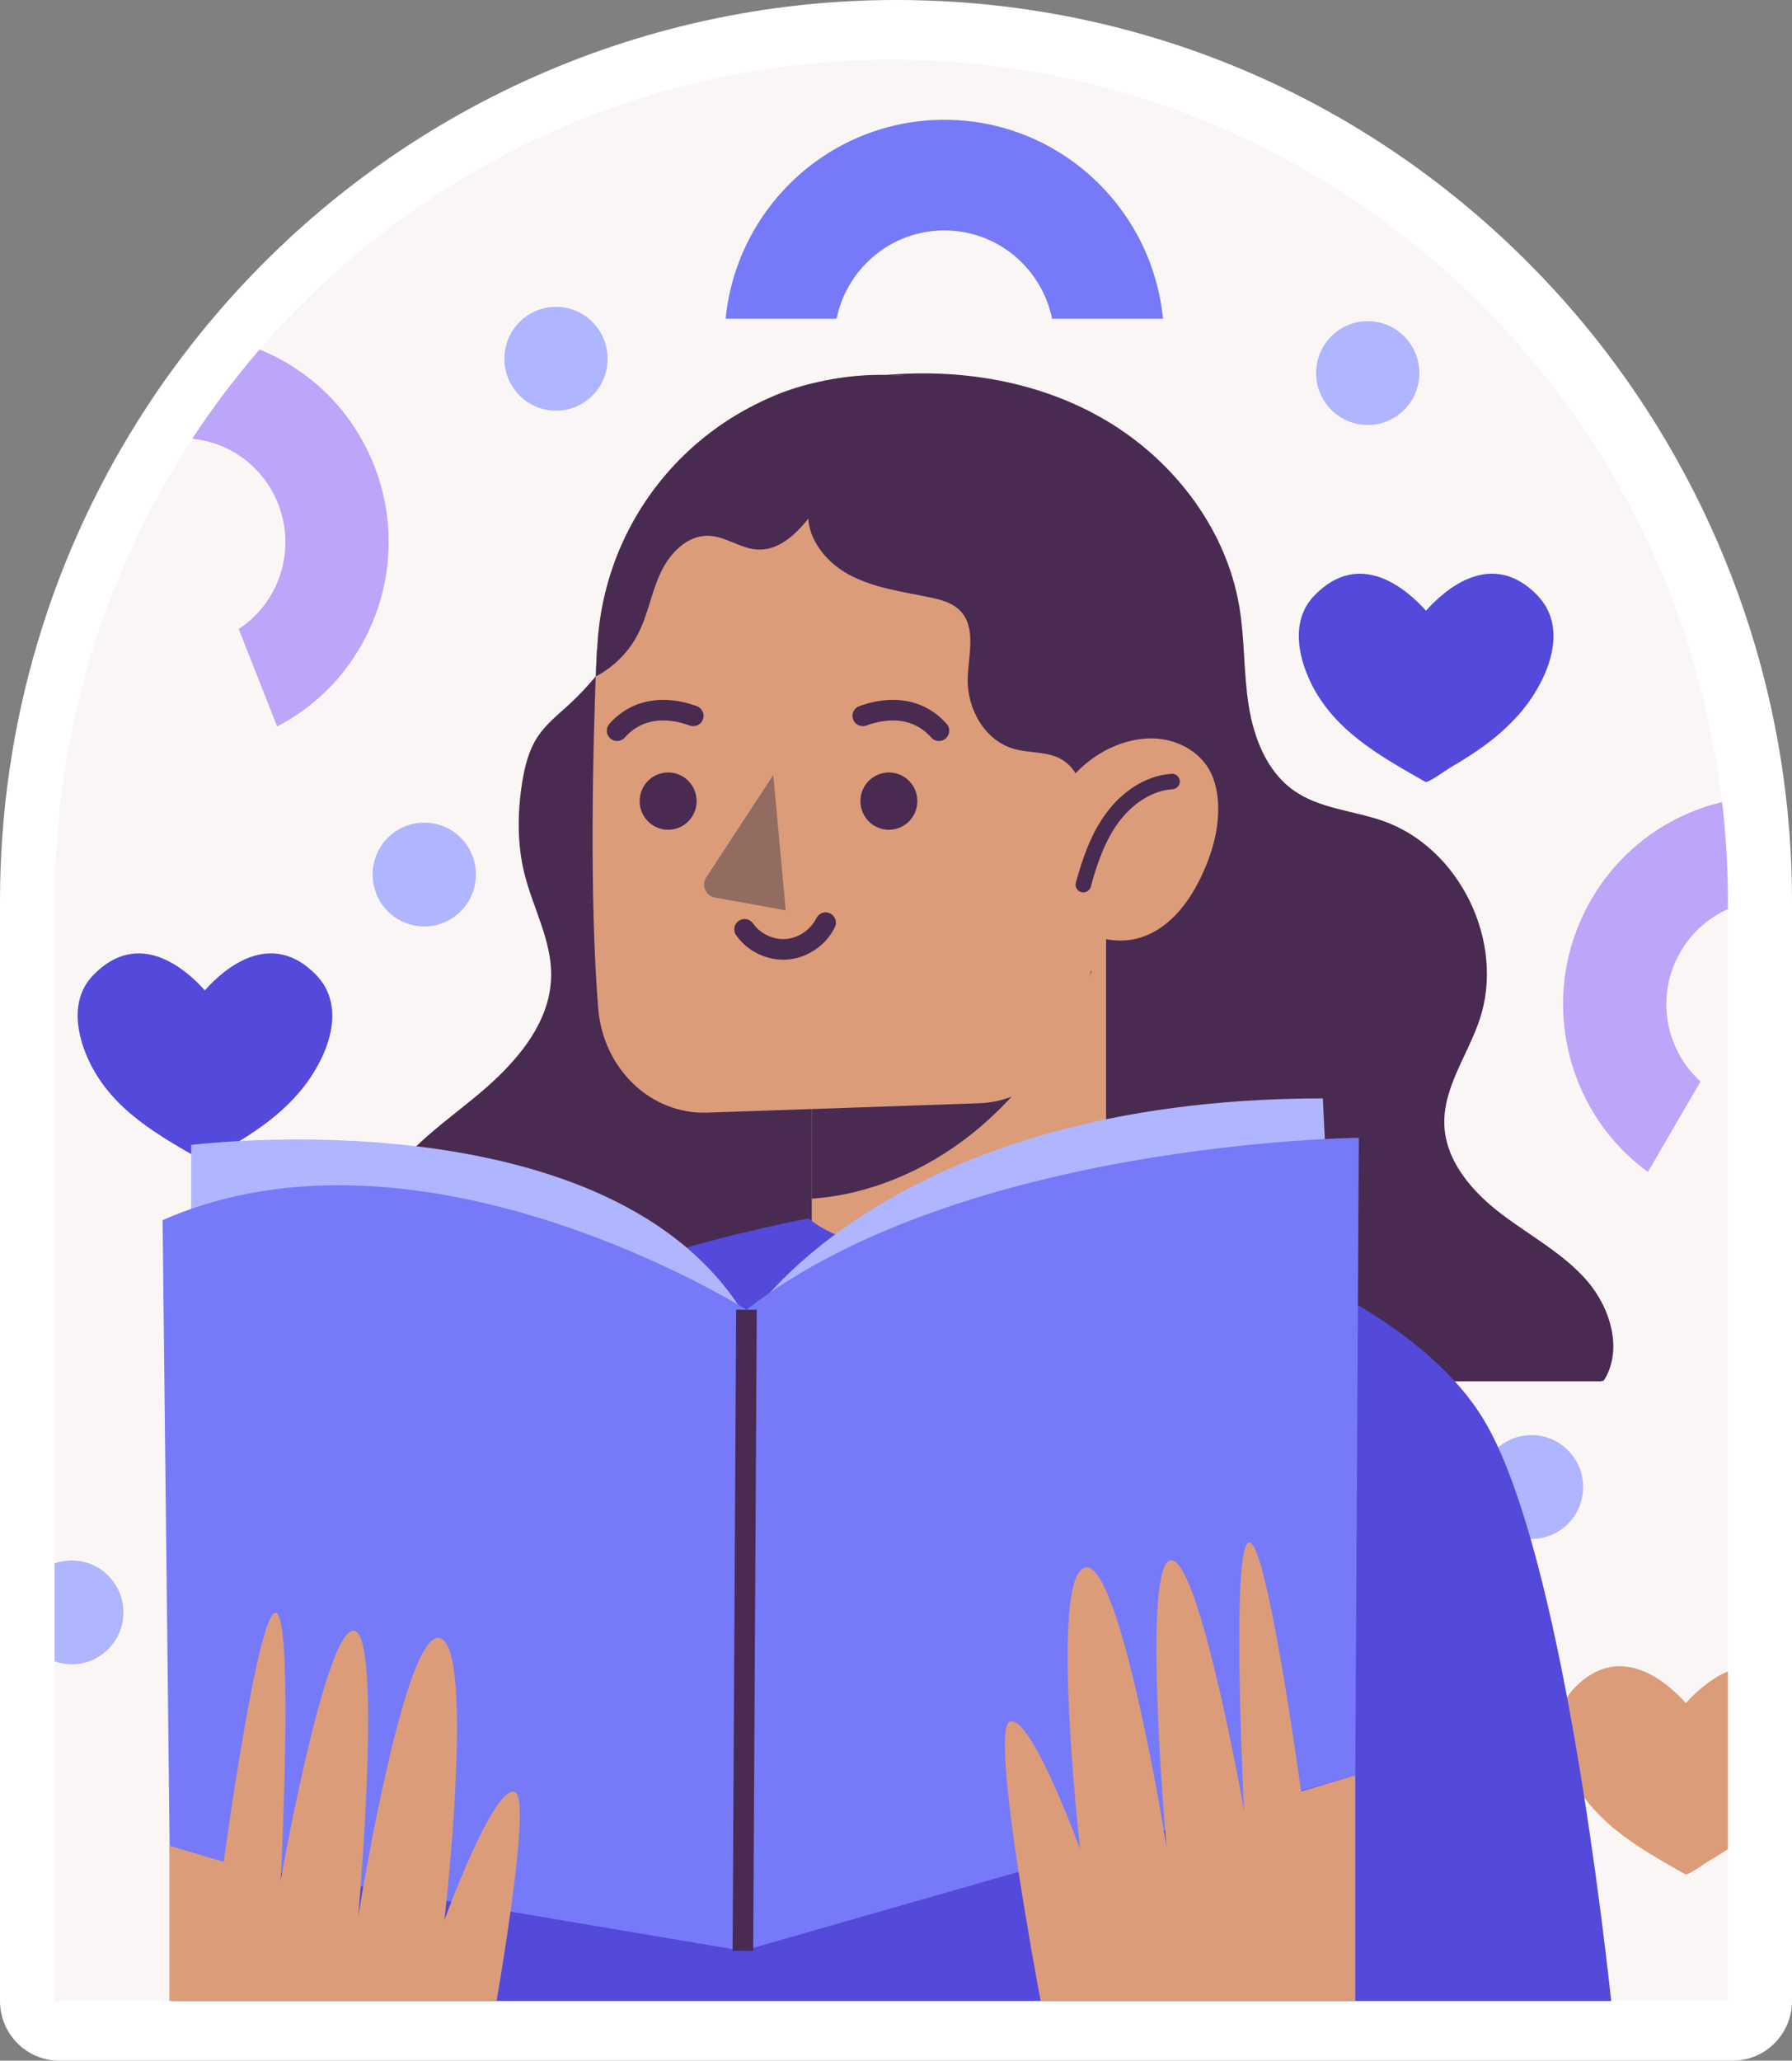<svg width="87" height="100" viewBox="0 0 87 100" fill="none" xmlns="http://www.w3.org/2000/svg">
<rect x="0" y="0" width="87" height="100" fill="#808080" stroke="none"/>
<g clip-path="url(#clip0_65_2266)">
<path d="M2.881 100C1.292 100 0 98.701 0 97.103V43.743C0 35.154 2.477 26.835 7.159 19.699C8.201 18.105 9.382 16.541 10.659 15.064C18.932 5.49 30.901 0 43.5 0C55.119 0 66.042 4.548 74.257 12.814C81.147 19.742 85.564 28.896 86.698 38.586C86.899 40.281 87 42.014 87 43.743V97.103C87 98.701 85.708 100 84.119 100H2.881Z" fill="white"/>
<path d="M83.889 43.743V97.103H2.65V43.743C2.65 35.448 5.109 27.733 9.334 21.292C10.328 19.771 11.422 18.328 12.604 16.961C20.05 8.343 31.026 2.897 43.27 2.897C54.486 2.897 64.64 7.469 71.991 14.861C78.281 21.186 82.516 29.572 83.606 38.924C83.793 40.503 83.889 42.111 83.889 43.743Z" fill="#FBF6F6"/>
<path d="M26.993 19.93C28.377 19.93 29.499 18.802 29.499 17.41C29.499 16.018 28.377 14.89 26.993 14.89C25.609 14.89 24.487 16.018 24.487 17.41C24.487 18.802 25.609 19.93 26.993 19.93Z" fill="#AFB5FF"/>
<path d="M20.598 44.959C21.982 44.959 23.104 43.831 23.104 42.439C23.104 41.047 21.982 39.919 20.598 39.919C19.213 39.919 18.091 41.047 18.091 42.439C18.091 43.831 19.213 44.959 20.598 44.959Z" fill="#AFB5FF"/>
<path d="M66.402 20.626C67.787 20.626 68.909 19.497 68.909 18.105C68.909 16.714 67.787 15.585 66.402 15.585C65.018 15.585 63.896 16.714 63.896 18.105C63.896 19.497 65.018 20.626 66.402 20.626Z" fill="#AFB5FF"/>
<path d="M74.353 74.681C75.738 74.681 76.86 73.553 76.86 72.161C76.86 70.769 75.738 69.641 74.353 69.641C72.969 69.641 71.847 70.769 71.847 72.161C71.847 73.553 72.969 74.681 74.353 74.681Z" fill="#AFB5FF"/>
<path d="M2.65 80.62C2.91 80.716 3.193 80.765 3.486 80.765C4.869 80.765 5.992 79.635 5.992 78.244C5.992 76.854 4.869 75.724 3.486 75.724C3.193 75.724 2.91 75.772 2.65 75.869V80.62Z" fill="#AFB5FF"/>
<path d="M45.848 5.813C40.312 5.813 35.765 10.047 35.227 15.469H40.615C41.114 13.021 43.265 11.182 45.848 11.182C48.431 11.182 50.577 13.021 51.077 15.469H56.464C55.926 10.047 51.379 5.813 45.848 5.813Z" fill="#767AF8"/>
<path d="M83.889 44.119V43.743C83.889 42.111 83.793 40.503 83.605 38.924C81.032 39.538 78.703 41.165 77.263 43.641C74.636 48.146 75.885 53.862 80.004 56.875L82.559 52.482C80.825 50.917 80.36 48.291 81.589 46.186C82.141 45.235 82.957 44.53 83.889 44.119Z" fill="#BDA5FA"/>
<path d="M18.164 22.591C17.112 19.921 15.057 17.956 12.604 16.961C11.423 18.328 10.328 19.771 9.334 21.292C11.144 21.466 12.786 22.634 13.502 24.45C14.395 26.714 13.545 29.239 11.591 30.523L13.454 35.255C17.976 32.908 20.075 27.448 18.164 22.591Z" fill="#BDA5FA"/>
<path d="M15.364 47.325C13.141 45.027 10.865 47.026 9.944 48.059C9.022 47.031 6.746 45.027 4.523 47.325C3.385 48.503 3.707 50.227 4.36 51.569C5.502 53.906 7.754 55.137 9.92 56.368C10.044 56.426 10.909 55.803 11.062 55.712C11.475 55.47 11.883 55.219 12.282 54.954C13.405 54.205 14.466 53.269 15.196 52.1C15.96 50.884 16.536 49.237 15.777 47.88C15.662 47.678 15.518 47.489 15.355 47.32L15.364 47.325Z" fill="#5349DA"/>
<path d="M74.651 28.901C72.428 26.603 70.152 28.602 69.23 29.635C68.308 28.607 66.033 26.603 63.81 28.901C62.672 30.079 62.993 31.803 63.646 33.145C64.789 35.482 67.041 36.713 69.206 37.944C69.331 38.002 70.195 37.379 70.349 37.288C70.762 37.046 71.17 36.795 71.569 36.53C72.692 35.781 73.753 34.845 74.483 33.676C75.246 32.459 75.823 30.813 75.064 29.456C74.949 29.254 74.805 29.065 74.641 28.896L74.651 28.901Z" fill="#5349DA"/>
<path d="M83.889 81.103V89.735C83.591 89.933 83.284 90.122 82.976 90.3C82.823 90.387 82.035 90.962 81.848 90.962C81.848 90.962 81.834 90.962 81.829 90.962C80.014 89.929 78.141 88.9 76.912 87.225C76.667 86.897 76.451 86.544 76.264 86.163C75.688 84.985 75.371 83.507 76.082 82.368C76.173 82.213 76.288 82.064 76.427 81.919C78.65 79.621 80.926 81.619 81.848 82.648C82.28 82.165 83.01 81.475 83.889 81.108V81.103Z" fill="#DC9C7A"/>
<path d="M41.867 18.328C45.776 17.777 49.9 18.284 53.352 20.206C56.809 22.122 59.517 25.536 60.17 29.452C60.434 31.03 60.372 32.643 60.621 34.227C60.871 35.81 61.5 37.428 62.796 38.35C64.054 39.248 65.696 39.33 67.156 39.842C70.882 41.155 73.1 45.737 71.828 49.498C71.247 51.222 70.037 52.81 70.123 54.625C70.205 56.383 71.496 57.851 72.894 58.913C74.291 59.975 75.88 60.815 77.037 62.138C78.189 63.461 78.804 65.503 77.868 66.99C77.868 67.019 77.724 67.005 77.724 67.034H18.341C17.65 64.151 16.958 60.888 18.235 58.213C19.253 56.079 21.313 54.683 23.133 53.182C24.952 51.68 26.729 49.72 26.758 47.354C26.782 45.631 25.869 44.052 25.456 42.381C25.106 40.952 25.12 39.456 25.346 38.002C25.471 37.206 25.668 36.399 26.119 35.728C26.513 35.139 27.079 34.69 27.603 34.212C29.581 32.392 31.041 30.007 31.765 27.414C32.073 26.304 32.25 25.15 32.639 24.063C33.902 20.491 38.098 18.294 41.867 18.332V18.328Z" fill="#492A51"/>
<path d="M53.698 44.38V62.92H39.409V51.564L53.698 44.38Z" fill="#DC9C7A"/>
<path d="M53.007 47.118C51.677 50.159 49.746 52.993 47.135 55.06C44.931 56.808 42.208 57.976 39.409 58.169V52.419C40.235 52.327 41.061 52.221 41.493 52.018C45.166 50.304 49.334 48.837 53.007 47.118Z" fill="#492A51"/>
<path d="M78.223 97.103H8.35C8.426 95.408 8.604 92.951 9.017 90.107C9.031 90.01 9.046 89.914 9.06 89.817C10.323 81.383 13.66 69.766 22.47 64.774C25.217 63.215 28.515 61.993 31.458 61.085C35.736 59.767 39.265 59.125 39.265 59.125C39.265 59.125 40.019 59.859 41.7 60.289C42.746 60.559 44.158 60.709 45.973 60.487C50.697 59.907 54.068 58.633 54.068 58.633C54.068 58.633 60.502 60.1 65.927 63.33C68.429 64.817 70.714 66.681 72.063 68.945C75.491 74.71 77.546 90.928 78.223 97.103Z" fill="#5349DA"/>
<path d="M56.17 35.675C55.921 36.626 55.561 37.529 55.129 38.388L55.311 38.437L52.315 49.551C51.696 51.854 49.77 53.462 47.542 53.539L34.334 53.993C31.602 54.089 29.283 51.868 29.043 48.943C28.592 43.361 28.808 35.82 28.923 32.826C28.957 32.001 28.981 31.518 28.981 31.518H28.995C29.297 24.107 35.361 18.192 42.808 18.192C43.096 18.192 43.385 18.202 43.668 18.221C43.865 18.236 44.066 18.25 44.258 18.274C51.22 18.999 56.636 24.908 56.636 32.097C56.636 33.333 56.478 34.536 56.17 35.675Z" fill="#DC9C7A"/>
<path d="M32.438 40.267C33.202 40.267 33.821 39.644 33.821 38.876C33.821 38.108 33.202 37.486 32.438 37.486C31.674 37.486 31.055 38.108 31.055 38.876C31.055 39.644 31.674 40.267 32.438 40.267Z" fill="#492A51"/>
<path d="M43.154 40.267C43.918 40.267 44.537 39.644 44.537 38.876C44.537 38.108 43.918 37.486 43.154 37.486C42.391 37.486 41.772 38.108 41.772 38.876C41.772 39.644 42.391 40.267 43.154 40.267Z" fill="#492A51"/>
<path d="M37.537 37.616L34.267 42.608C34.051 42.99 34.277 43.477 34.709 43.555L38.147 44.177L37.542 37.616H37.537Z" fill="#926C60"/>
<path d="M29.96 35.458C30.997 34.299 32.419 34.285 33.657 34.738" stroke="#492A51" stroke-linecap="round" stroke-linejoin="round"/>
<path d="M45.584 35.458C44.547 34.299 43.126 34.285 41.887 34.738" stroke="#492A51" stroke-linecap="round" stroke-linejoin="round"/>
<path d="M36.149 45.099C36.605 45.751 37.417 46.133 38.209 46.065C38.997 45.997 39.736 45.49 40.082 44.776" stroke="#492A51" stroke-linecap="round" stroke-linejoin="round"/>
<path d="M57.241 32.097C57.241 33.333 57.078 34.536 56.761 35.675C56.66 35.825 56.56 35.974 56.454 36.119C55.422 37.602 54.178 39.079 53.146 40.556C52.637 39.262 52.747 37.544 51.523 36.843C50.836 36.452 49.972 36.559 49.214 36.337C47.792 35.926 46.952 34.386 46.981 32.947C47.01 31.784 47.428 30.412 46.573 29.596C46.194 29.234 45.656 29.094 45.132 28.988C43.798 28.708 42.401 28.529 41.21 27.883C40.014 27.235 39.044 25.961 39.275 24.652C39.356 24.218 39.553 23.817 39.765 23.426C40.811 21.49 42.194 19.723 43.822 18.221C51.312 18.666 57.241 24.706 57.241 32.097Z" fill="#492A51"/>
<path d="M44.259 18.274C42.722 20.394 41.191 22.509 39.654 24.628C38.929 25.633 37.988 26.743 36.759 26.666C35.938 26.617 35.223 26.028 34.407 26C33.36 25.966 32.5 26.859 32.063 27.815C31.622 28.766 31.454 29.833 30.974 30.765C30.527 31.643 29.797 32.373 28.923 32.826C28.957 32.001 28.981 31.518 28.981 31.518H28.995C29.298 24.107 35.362 18.192 42.809 18.192C43.097 18.192 43.385 18.202 43.668 18.221C43.865 18.236 44.067 18.25 44.259 18.274Z" fill="#492A51"/>
<path d="M50.995 39.508C51.484 38.142 52.522 36.979 53.828 36.336C54.639 35.941 55.566 35.738 56.459 35.878C57.352 36.018 58.206 36.52 58.672 37.292C58.965 37.78 59.095 38.35 59.133 38.919C59.21 40.112 58.883 41.305 58.384 42.396C57.798 43.68 56.896 44.921 55.575 45.428C53.904 46.07 51.806 45.215 51.057 43.593C50.615 42.632 50.625 41.536 50.639 40.479L50.995 39.508Z" fill="#DC9C7A"/>
<path d="M52.594 42.932C52.906 41.792 53.295 40.653 53.991 39.702C54.687 38.75 55.734 38.002 56.905 37.925" stroke="#492A51" stroke-width="0.75" stroke-linecap="round" stroke-linejoin="round"/>
<path d="M9.281 62.514V55.562C9.281 55.562 29.908 52.955 36.308 64.079C36.308 64.079 43.063 53.303 64.223 53.303L64.933 67.903L34.354 76.767L9.104 65.122L9.281 62.514Z" fill="#AFB5FF"/>
<path d="M7.893 59.212L8.239 89.977L36.068 94.67L65.797 86.153L65.97 55.214C65.97 55.214 46.784 55.388 36.24 63.557C36.24 63.557 20.511 53.65 7.893 59.212Z" fill="#767AF8"/>
<path d="M36.067 94.67L36.24 63.557" stroke="#492A51" stroke-miterlimit="10"/>
<path d="M65.797 86.153V97.103H50.524C50.347 96.181 49.867 93.545 49.449 90.836C48.916 87.336 48.503 83.725 49.031 83.546C50.068 83.198 52.445 89.76 52.445 89.76C52.445 89.76 50.932 76.593 52.661 76.072C54.135 75.628 55.993 85.83 56.502 88.818C56.569 89.224 56.612 89.494 56.632 89.591C56.622 89.489 56.598 89.209 56.564 88.799C56.329 85.849 55.633 76.019 56.809 75.724C58.106 75.401 60.122 86.337 60.372 87.708C60.381 87.756 60.386 87.79 60.391 87.814C60.391 87.79 60.391 87.751 60.391 87.703C60.324 86.298 59.805 75.179 60.617 74.855C61.457 74.517 63.08 86.298 63.161 86.911C63.166 86.926 63.166 86.935 63.166 86.935L65.802 86.153H65.797Z" fill="#DC9C7A"/>
<path d="M24.784 92.767C24.583 94.235 24.338 95.766 24.107 97.103H8.225V89.571H8.234L9.06 89.818L10.861 90.353C10.861 90.353 12.546 77.926 13.41 78.273C14.183 78.587 13.746 88.789 13.645 90.889C13.631 91.131 13.626 91.266 13.626 91.266C13.626 91.266 13.65 91.131 13.693 90.894C14.073 88.823 15.974 78.829 17.213 79.143C18.307 79.418 17.774 87.997 17.51 91.541C17.448 92.323 17.4 92.859 17.39 93.009C17.414 92.864 17.501 92.333 17.635 91.561C18.274 87.959 19.983 79.075 21.361 79.49C22.806 79.925 21.985 89.224 21.678 92.241C21.616 92.83 21.577 93.178 21.577 93.178C21.577 93.178 21.707 92.826 21.918 92.285C22.609 90.503 24.194 86.699 24.991 86.964C25.447 87.119 25.202 89.798 24.784 92.767Z" fill="#DC9C7A"/>
</g>
<defs>
<clipPath id="clip0_65_2266">
<rect width="87" height="100" fill="white"/>
</clipPath>
</defs>
</svg>
